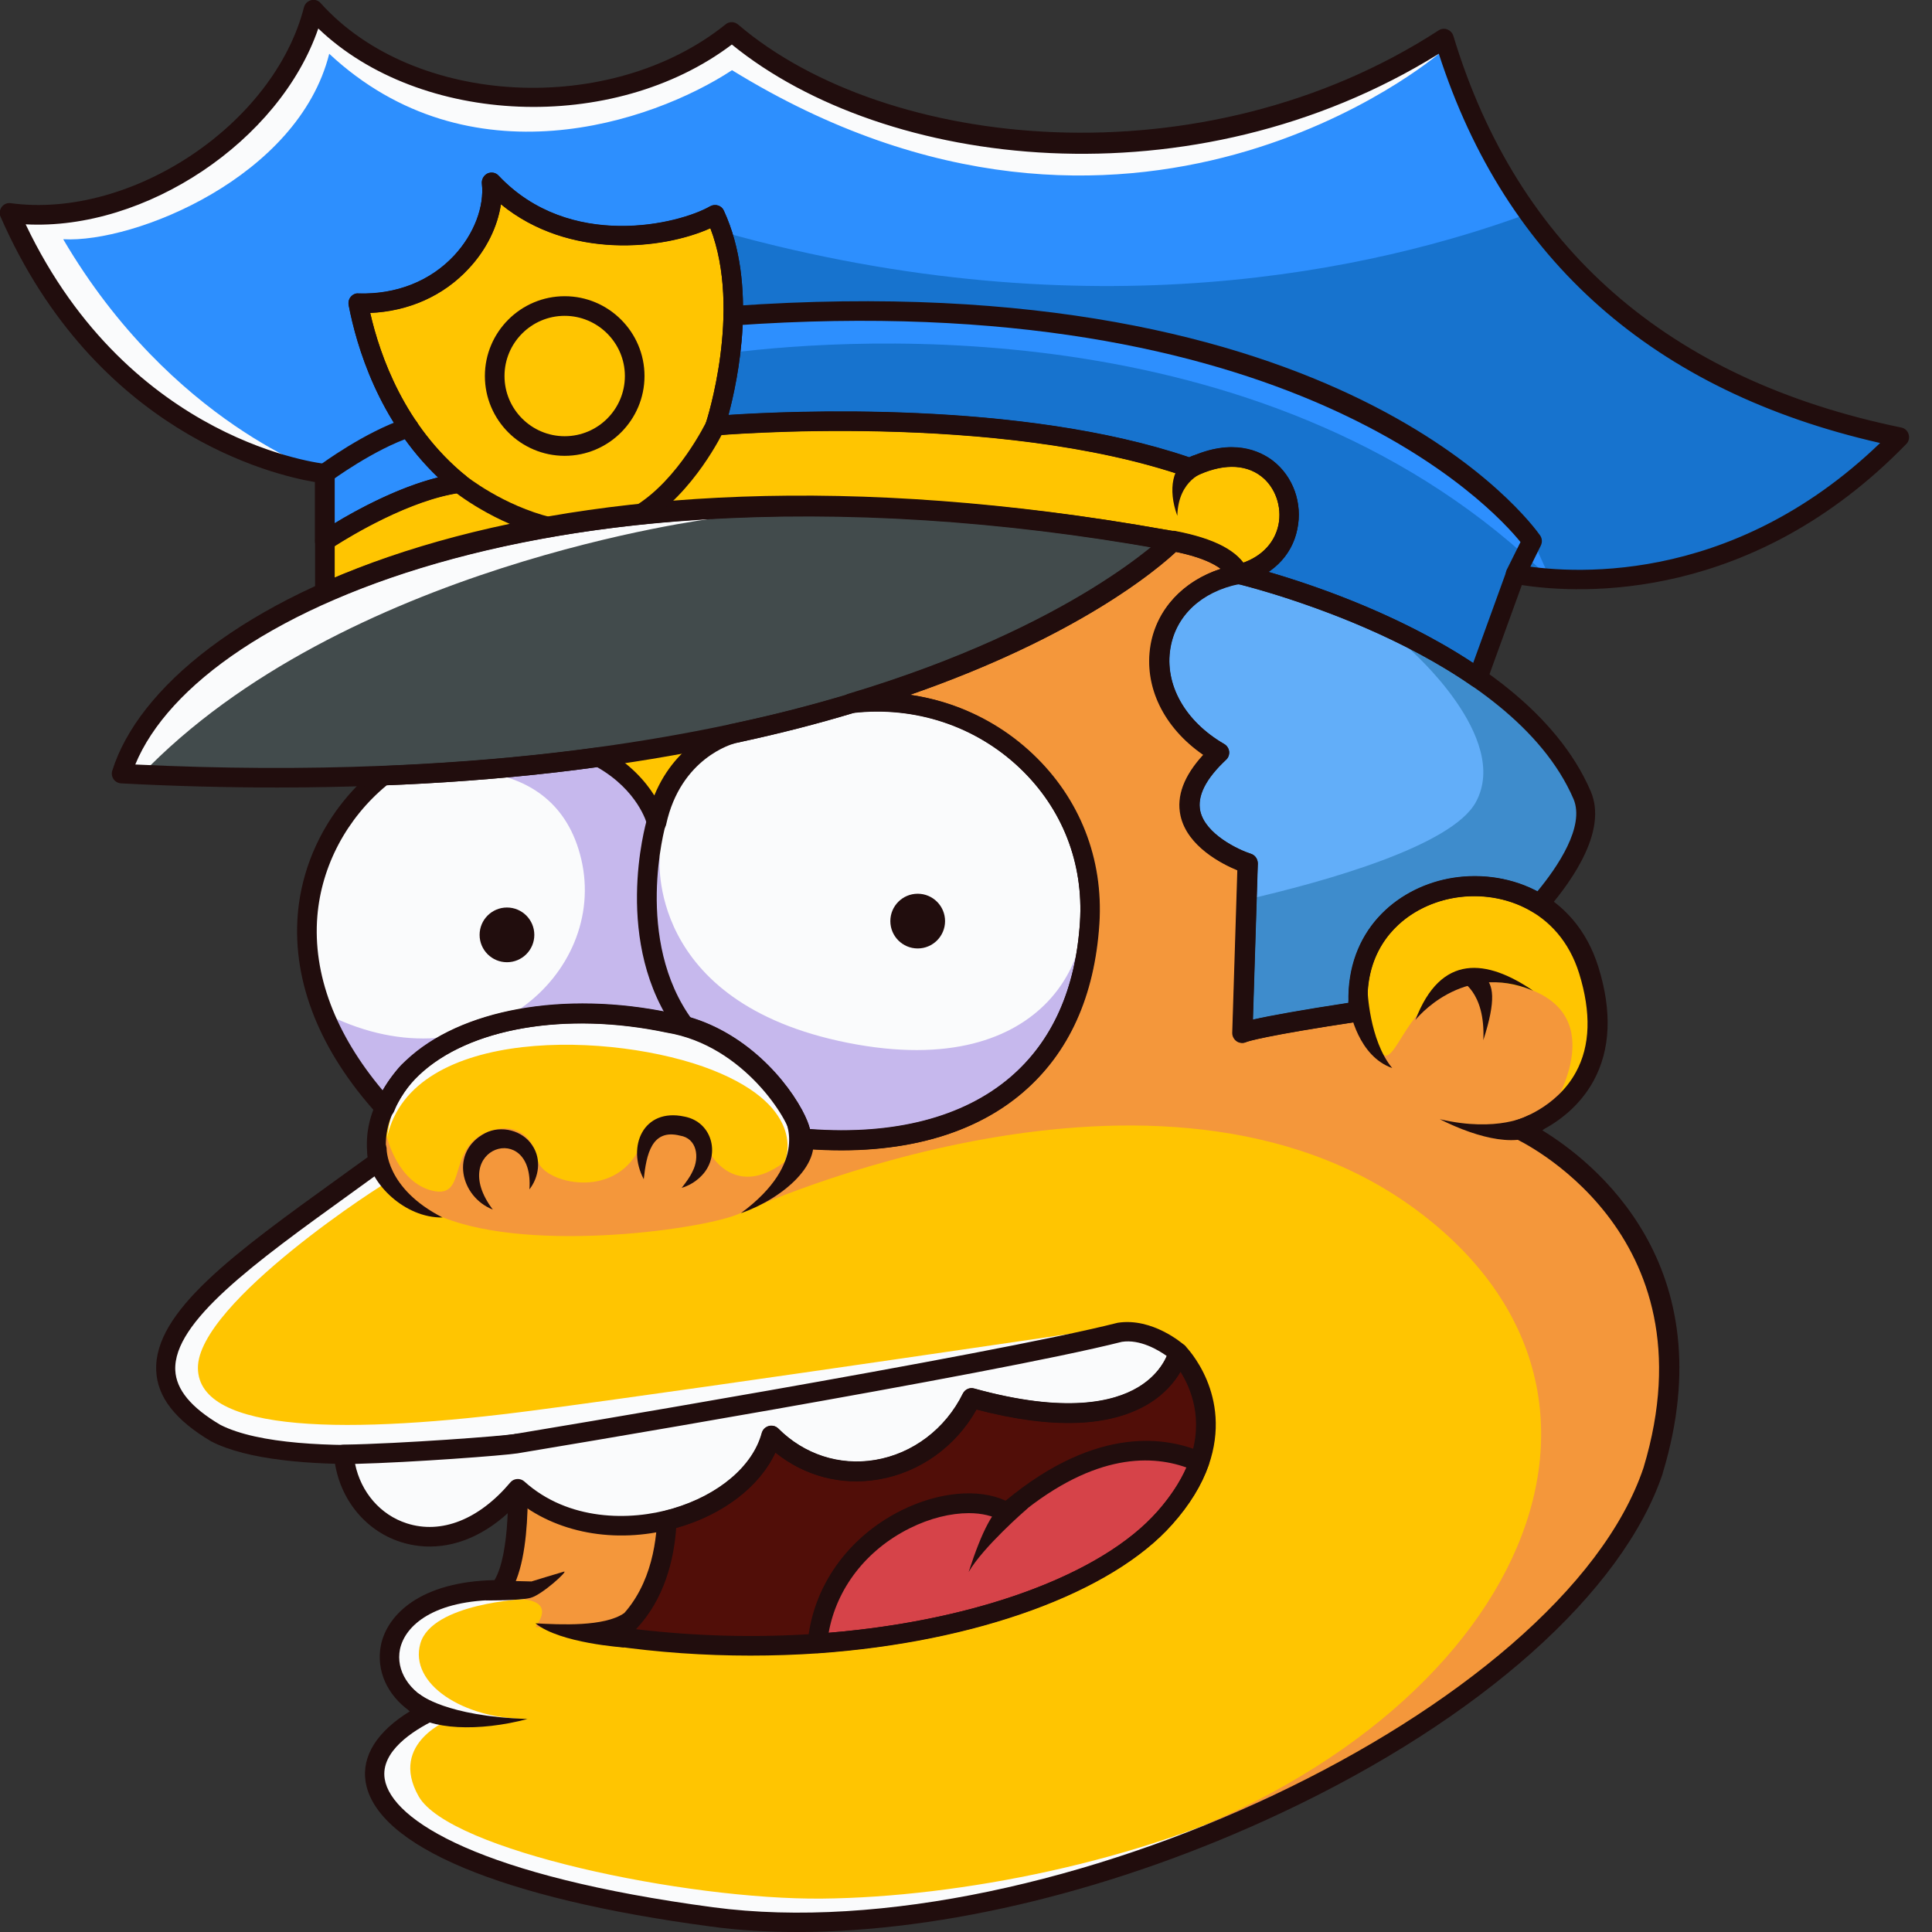 <svg version="1.1" id="Слой_1" xmlns="http://www.w3.org/2000/svg" xmlns:xlink="http://www.w3.org/1999/xlink" x="0px" y="0px"
	 viewBox="0 0 1024 1024" style="enable-background:new 0 0 1024 1024;" xml:space="preserve"><rect x="0" y="0" width="1024" height="1024" fill="#333333" stroke="none"/><style type="text/css">
	.st0{fill:#FAFBFC;}
	.st1{fill:#C6B8ED;}
	.st2{fill:#FFC501;}
	.st3{fill:#F4973B;}
	.st4{fill:#510E08;}
	.st5{fill:#D64349;}
	.st6{fill:#424B4C;}
	.st7{fill:#62AEF9;}
	.st8{fill:#3E8CCC;}
	.st9{fill:#2D8FFE;}
	.st10{fill:#1773CE;}
	.st11{fill:#210D0D;}
</style><g><path class="st0" d="M200.6,410.6c0,0-86.4,65.2,0,176.1c159.9,66.2,382.4,16,382.4,16l38.9-111l-26.1-82.4L497.6,340l-192,6.3
		L200.6,410.6z"/><path class="st1" d="M224,410.1c0,0,69.9-15.4,84.1,45.4c14.2,60.8-54.2,121.5-133.6,82.7c23.5,39.4,29.5,49,29.5,49
		s37.8-71.4,157.1-43.5c-25.7-33.4-15.2-113-15.2-113s-13.7-26.4-35.7-28.4C288.4,400.2,224,410.1,224,410.1z"/><path class="st1" d="M349.7,453.9c0,0-8,77.4,99.6,98.8c107.6,21.4,134.4-51.6,122.3-84.1c13.7,27.8-2.2,94.5-58.1,122.6
		c-42.8,12.4-89.1,12.3-89.1,12.3s-18.3-54.8-68.9-66.4C333.8,484.8,349.7,453.9,349.7,453.9z"/><path class="st2" d="M317.3,401.2c25.4-3.4,48.9-7.6,70.7-12.2c0,0-31.5,7.8-40.1,46.8C347.9,435.8,342.8,415.1,317.3,401.2z"/><path class="st2" d="M876.3,779.4c-28,83.3-147.6,164.7-276.8,207.8c-76.3,25.4-155.9,37.5-221.9,28.7
		c-177.9-23.7-213-77.6-149.5-108.8c-35-15.1-30.3-64.3,36.9-64.3c14.2-18,8.5-77.6,8.5-77.6s-116.4,16.1-159-5.7
		c-67.2-39.7,5.7-85.1,86.1-143.8c-2.2-11.3-0.1-20.9,3.4-28.5c0-0.1,0.1-0.1,0.1-0.1c5.6-12,14.5-18.8,14.5-18.8l0.1-2.3
		c26.3-25,78.3-36.1,135.9-24c46.9,7.7,72.6,55.4,70,61.4c0.5,0.1,1,0.1,1.6,0.2c86.3,7.3,146.2-31.2,151.5-114.3
		c4.6-71.3-58-124.4-126.3-116.4c69.4-20.8,114.9-45.6,141.3-63.2l0.1-0.1c0.2-0.1,0.4-0.2,0.5-0.3c2.1-1.5,4.2-2.9,6.1-4.2
		c4.7-3.3,8.6-6.3,11.8-8.9c0.6-0.5,1.2-1,1.8-1.5c6.2-5,9.1-8,9.1-8c18.2,3.4,30.6,9.2,34.9,17.6c-0.6,0.2-1.3,0.3-2.1,0.5
		c-48.2,10.6-54.9,67.1-8.3,94.2c-42.6,39.7,15.1,58.7,15.1,58.7l-2.9,89.9c0,0,4.7-2.9,61.5-11.4C715,478,777,455,815.8,479.3
		c11.7,7.3,21.4,18.9,26.4,35.1c21.2,68.2-36.9,84.3-36.9,84.3S916,647.9,876.3,779.4z"/><path class="st3" d="M876.3,779.4c-28,83.3-147.6,164.7-276.8,207.8c-1.9-1.1-3.8-2.3-5.7-3.5c207.8-64.9,293.6-241.5,156.5-342.7
		c-135.8-100.1-353-0.2-357.5,1.9c16.4-12.9,26.8-26.5,33.3-39.4c86.3,7.3,146.2-31.2,151.5-114.3c4.6-71.3-58-124.4-126.3-116.4
		c69.4-20.8,114.9-45.6,141.3-63.2l0.1-0.1c0.2-0.1,0.4-0.2,0.5-0.3c2.1-1.5,4.2-2.9,6.1-4.2c4.7-3.3,8.6-6.3,11.8-8.9
		c0.6-0.5,1.2-1,1.8-1.5c6.2-5,9.1-8,9.1-8c18.2,3.4,30.6,9.2,34.9,17.6c-0.6,0.2-1.3,0.3-2.1,0.5c-48.2,10.6-54.9,67.1-8.3,94.2
		c-42.6,39.7,15.1,58.7,15.1,58.7l-2.9,89.9c0,0,4.7-2.9,61.5-11.4c-0.3-3.3-0.4-6.5-0.2-9.6l4.2,12.9c0,0,0.3,17.2,9.6,20
		c9.4,2.9,17.3-56.4,78.9-34.3c41,17,8.8,64.5,7.5,66.4c-0.1,0.1-0.1,0.1-0.1,0.1c-8,5.2-14.8,7.1-14.8,7.1S916,647.9,876.3,779.4z"
		/><path class="st3" d="M205.1,602.7c0,0,5.6,24,24.1,28.4s7.9-21.6,27.9-30.6c16.6-7.3,26.1,3.1,27.9,14.3
		c1.8,11.2,37.1,21.3,52.1-2.9c9.3-18.2,26-17.5,33.1-9.3c7.2,8.2,7,9.9,7,9.9s13.7,23.9,40.6,1.8c5,0.7-7.3,20.1-25.1,28.6
		s-110.3,21.5-158,2.3C186.9,626.1,205.1,602.7,205.1,602.7z"/><path class="st3" d="M264.9,848c0,0,33-4.8,18.9,14.3c59.3,6.2,98-13.3,98-13.3l-16.4-54.4l-60-23.4l-27-1.6L264.9,848z"/><path class="st0" d="M278.3,847.5c0,0-49.4,2.2-55.5,23.6c-6.1,21.4,22.8,40,56.7,40c-21.4,1.1-40.6,0-40.6,0s-33.2,12.4-17,41
		c16.2,28.6,141.6,54.9,213.9,54.2s169-19.7,240.4-55.4c-79.1,42.6-169.6,68.9-269,67.1s-199.5-44.8-207-74.9
		c-1.1-19.6,23.7-35.4,23.7-35.4s-30.1-18.1-10.2-48.2C233.8,832,278.3,847.5,278.3,847.5z"/><path class="st0" d="M206.1,626.2c-1.1-0.3-101.5,64.2-101.2,98.9c0.3,34.7,80,35.4,179.2,22.3c99.2-13.1,310.2-44.6,308.9-44.1
		s-233.3,48.1-233.3,48.1s-212.4,37.1-250.4,6.6C72.6,729,89.2,700.6,122,676.2c32.8-24.5,78.6-60.5,78.6-60.5L206.1,626.2z"/><path class="st0" d="M415.9,615.9c0,0,13.3-28.4-38.4-48.8c-51.8-20.4-159.2-23.7-172.3,35.6c6.3-50.7,51.5-64.4,125.8-64.4
		C405.2,538.3,436.5,590.3,415.9,615.9z"/><path class="st4" d="M635.7,774.9c-3.2,9.1-8.9,19-18.2,29.5c-31.2,35.3-101.7,60.9-184.2,66.6c-34.6,2.4-71.3,1.3-108.2-3.9
		c22-16.2,27.5-42.4,28.3-61.4c26.8-6.5,49.5-23.3,55.4-44.9c33.2,33.2,86.3,20.8,106.1-19.9c98.8,27.4,109.5-24,109.5-24
		S647.8,740.3,635.7,774.9z"/><path class="st5" d="M635.7,774.9c-3.2,9.1-8.9,19-18.2,29.5c-31.2,35.3-101.7,60.9-184.2,66.6c5.3-59,73-86.3,100.4-69.3
		C580.9,761.3,616.5,766.3,635.7,774.9z"/><path class="st6" d="M621.9,286.7c0,0-2.9,3-9.1,8c-0.6,0.5-1.1,0.9-1.8,1.5c-3.2,2.5-7.1,5.6-11.8,8.9c-1.9,1.3-3.9,2.7-6.1,4.2
		c-0.2,0.1-0.4,0.2-0.5,0.3l-0.1,0.1c-26.4,17.6-71.9,42.4-141.3,63.2h-0.1c-18,5.4-37.7,10.6-59.1,15.2c-1.8,0.4-3,0.7-3.6,0.8
		c-0.2,0.1-0.3,0.1-0.5,0.2c-21.8,4.7-45.3,8.8-70.7,12.2c-28.7,4-59.8,7-93.4,8.9c-6.9,0.4-13.9,0.7-21,1
		c-42.3,1.7-88.4,1.5-138.5-1.1c10.9-34.9,48.1-69.6,107.8-96c95.9-42.4,249.6-63.1,445.2-28.1c0.3,0,0.5,0.1,0.8,0.1
		C619.4,286.2,620.6,286.5,621.9,286.7z"/><path class="st0" d="M377.4,274.9c0,0-196.3,24.6-302.9,136.1c125.8,9.7,326.3-13.7,404.5-52.6c-85.9,45.9-321.8,62.2-414.6,51.6
		C87.7,363.9,159.7,281.8,377.4,274.9z"/><path class="st7" d="M815.8,479.3C777,455,715,478,720.1,536.2c-56.8,8.5-61.5,11.4-61.5,11.4l2.2-70.8l0.6-19.1
		c0,0-57.7-18.9-15.1-58.7c-16.5-9.5-26.3-22.8-30-36.4c-6.8-25.4,7.7-52,40.4-58.2c0,0,54.4,12.7,105,41.5
		c7.4,4.2,14.6,8.7,21.6,13.6c23.8,16.5,44.5,37.1,55.2,62.2C846.1,439.4,829.4,463.6,815.8,479.3z"/><path class="st8" d="M815.8,479.3C777,455,715,478,720.1,536.2c-56.8,8.5-61.5,11.4-61.5,11.4l2.2-70.8
		c41.7-9.6,108.7-28.4,121.4-51.6c18.8-34.2-35-81.1-35-81.1s5.4,0.7,14.5,1.8c7.4,4.2,14.6,8.7,21.6,13.6
		c23.8,16.5,44.5,37.1,55.2,62.2C846.1,439.4,829.4,463.6,815.8,479.3z"/><path class="st2" d="M656.7,304.3c-4.3-8.5-16.7-14.2-34.9-17.6c-1.2-0.2-2.4-0.5-3.7-0.7c-0.3-0.1-0.5-0.1-0.8-0.1
		c-164-29.4-298.7-19.5-394.4,9.4c-18.4,5.6-35.3,11.8-50.7,18.7v-27.3c0,0,38.5-26.1,71.3-30.6c-36.5-29.8-49.2-72.3-53.6-95.4
		c46.9,1.5,73.7-36.5,70.8-64.1c38,40.3,97.6,29.1,118.5,17.1c21.6,47,0,111.8,0,111.8s149-13.4,251.8,22.4
		C683.9,221.8,704.1,292.2,656.7,304.3z"/><path class="st9" d="M1006.9,231.7c-78.5,80.9-166.5,79.3-203.5,72.6c-9.1,25-15.5,42.6-20,55.1c-55.2-38.4-126.6-55.1-126.6-55.1
		c47.4-12.1,27.1-82.5-25.8-56.4c-102.8-35.8-251.8-22.4-251.8-22.4s16.7-50.3,6-94.3c-1.5-6-3.4-11.9-6-17.5
		c-20.9,11.9-80.5,23.1-118.5-17.1c3,27.6-23.9,65.6-70.8,64.1c4.5,23.1,17.1,65.6,53.6,95.4c-32.8,4.5-71.3,30.6-71.3,30.6V251
		c0,0-110.7-9.7-167-138.2c65.2,8.8,144.3-42,161.1-107.7C216.4,61,324.7,68,388,17c78.2,66.8,246.8,87.9,376.9,3.9
		c0.2-0.1,0.4-0.2,0.6-0.4c11.2,36.9,26.7,67.4,44.8,92.6C867.8,193.1,951.5,220.3,1006.9,231.7z"/><path class="st10" d="M821.3,306.6c-6.8-0.6-12.9-1.3-18-2.3c-9.1,25-15.5,42.6-20,55.1c-55.2-38.4-126.6-55.1-126.6-55.1
		c47.4-12.1,27.1-82.5-25.8-56.4c-102.8-35.8-251.8-22.4-251.8-22.4s5.4-16.3,8.1-38.5C453.1,178.8,676.1,163.6,821.3,306.6z"/><path class="st10" d="M1006.9,231.7c-67.6,69.7-142.3,78.1-185.3,74.9c-5.2-11.1-8.9-19.9-8.9-19.9S709.6,136,388.6,169.5
		c0.4-12.4-0.4-25.6-3.5-38.3c-0.3-2.4-0.5-5-0.8-7.9c193.9,53.8,344.9,19.7,426-10.2C867.8,193.1,951.5,220.3,1006.9,231.7z"/><path class="st0" d="M764.9,20.9l-2.3,7.6c0,0-162.6,139.2-374.6,8.7c-42.5,27.9-139.2,60.5-213.5-8.7
		C158.1,93.9,71.3,128.9,33.5,126.8C90.9,224.6,172.2,251,172.2,251s-110.7-9.7-167-138.2c65.2,8.8,144.3-42,161.1-107.7
		C216.4,61,324.7,68,388,17C466.2,83.7,634.8,104.9,764.9,20.9z"/><g><path class="st11" d="M422.6,1024c-15.9,0-31.3-0.9-45.8-2.9c-110.7-14.7-177.4-42.6-183-76.6c-2.2-13.7,6-26.8,23.5-37.5
			c-12.1-8.5-18.1-21.7-15.4-35.1c3.4-16.2,21-33.6,60.2-34.4c8.2-13.8,7.8-48.6,6.5-66.6c-23.9,2.9-117.9,12.9-156.6-6.9
			c-19.1-11.3-28.6-23.5-29.2-37.5c-1.4-31.3,41.8-62.5,96.6-102c5.1-3.7,10.3-7.4,15.5-11.2c-1.3-9.7,0.2-19.3,4.3-28.3l0,0
			c0-0.1,0-0.1,0.1-0.2c5.9-12.7,13.2-20.2,13.5-20.5l2.2-2.1c28.8-27.4,84-37.3,140.6-25.4c33.7,5.5,58.5,31.2,69.5,51.5
			c2.4,4.4,3.6,7.6,4.2,10.1c44.7,3.3,81.3-6.2,106.2-27.5c22.2-19,34.6-46.7,36.9-82.2c2-31.3-9.3-60.3-32-81.8
			c-23.6-22.4-55.8-32.9-88.6-29.1c-2.7,0.3-5.1-1.5-5.7-4.1c-0.5-2.6,1-5.2,3.6-6c119.7-35.9,167.9-84.3,168.4-84.8
			c1.2-1.2,3-1.8,4.7-1.5c21,4,33.6,10.6,38.5,20.4c0.7,1.5,0.7,3.2,0,4.6s-2.1,2.5-3.7,2.8c-20.3,3.8-34.3,16.6-37.3,34.1
			c-3.3,19.3,7.6,38.9,28.5,51c1.4,0.8,2.4,2.3,2.6,3.9c0.2,1.6-0.4,3.3-1.6,4.4c-10.8,10.1-15.4,19.2-13.7,27.2
			c2.7,12.3,20.3,20.6,26.9,22.7c2.2,0.7,3.6,2.8,3.6,5.1l-2.6,82.8c9.7-2.2,27.1-5.3,50.7-8.9c-1.1-38,25.2-60.4,52.8-65.8
			c29.5-5.8,67.1,6.4,79.7,46.9c7.3,23.5,6.4,43.8-2.6,60.3c-7.5,13.7-19,21.8-27.3,26.1c26.9,16.4,97.4,71.3,64,181.7
			c0,0.1,0,0.1,0,0.2c-21.2,63.1-96.7,130.4-202,179.9C592.7,1001.6,500.2,1024,422.6,1024z M273.4,760c1.2,0,2.3,0.4,3.2,1.1
			c1.1,0.9,1.8,2.2,1.9,3.6c0.6,6.3,5.5,62.2-9.6,81.3c-1,1.2-2.5,2-4.1,2c-34.9,0-50.1,13.5-52.8,26.1
			c-2.3,11.3,4.9,22.6,17.9,28.3c1.9,0.8,3.1,2.6,3.1,4.6c0.1,2-1.1,3.9-2.9,4.8c-10.8,5.3-28.6,16.4-26.2,31.1
			c3.6,22.1,51.3,51.6,174.1,68c178.2,23.7,450-104.8,493.1-233c37.9-125.7-67.1-174-68.1-174.5c-2-0.9-3.2-2.9-3.1-5.1
			c0.2-2.2,1.7-4,3.8-4.6c0.2-0.1,21.1-6.1,31.6-25.5c7.6-13.9,8.1-31.5,1.7-52.2c-10.7-34.4-42.6-44.8-67.8-39.8
			c-22.4,4.4-47.4,22.7-44.2,59.6c0.2,2.7-1.7,5.2-4.4,5.6c-50.5,7.6-59.3,10.6-60,10.9c-1.5,0.7-3.4,0.7-4.9-0.2
			c-1.6-1-2.6-2.7-2.6-4.6l2.7-86.2c-8-3.3-26.5-12.6-30.1-28.9c-2.3-10.4,1.8-21.2,12-32.3c-21-14.5-31.6-36.3-27.9-58.2
			c3.3-19,17.2-33.9,37.2-40.4c-4.2-3.2-11.5-6.5-23.8-9c-9.5,8.9-51.4,44.7-140.9,75.8c24.2,3.5,46.9,14.4,64.9,31.5
			c24.9,23.6,37.4,55.5,35.2,89.9c-2.5,38.4-16.1,68.5-40.5,89.4c-27.9,23.9-68.8,34.1-118.3,29.6c-1.7-0.2-3.2-1.1-4-2.5
			c-0.7-1.2-0.9-2.6-0.5-4c-0.5-7.6-24.4-48.1-65.8-54.9c-53.6-11.3-105.1-2.4-131.5,22.6l-2,2c0,0-6.3,6.5-11.4,17.5h0
			c0,0,0,0.1-0.1,0.1c-3.7,8.1-4.7,16.6-3,25.3c0.4,2-0.4,4-2,5.2c-6.1,4.4-12.1,8.8-18.1,13.1c-50.2,36.2-93.5,67.5-92.3,93.2
			c0.5,10.2,8.3,19.7,23.9,28.9c40.4,20.6,154.5,5.2,155.6,5C272.9,760,273.2,760,273.4,760z M876.3,779.4L876.3,779.4L876.3,779.4z
			 M419.7,601.3C419.7,601.3,419.7,601.3,419.7,601.3C419.7,601.3,419.7,601.3,419.7,601.3z"/><path class="st11" d="M446.2,609.6c-7.2,0-14.6-0.3-22.2-1c-1.7-0.2-3.2-1.1-4-2.5c-0.7-1.2-0.9-2.6-0.5-4
			c-0.5-7.6-24.4-48.1-65.8-54.9c-53.6-11.3-105.1-2.4-131.5,22.6c-6.1,5.8-10.6,12.2-13.3,19.2l0,0c-0.1,0.1-0.1,0.3-0.2,0.4
			c-0.6,1.2-1.6,2.2-2.8,2.7c-2,0.8-4.3,0.2-5.7-1.3c-30.6-33.6-45.2-70.2-42.4-105.9c2.4-30.1,17.7-58.5,41.9-77.8
			c0.9-0.7,1.9-1.1,3-1.1c7.1-0.3,14.1-0.6,20.9-1c32.5-1.8,63.8-4.8,92.9-8.8c1.1-0.2,2.2,0,3.2,0.6c14,7.6,22.3,17.2,27.1,24.8
			c12-29.3,36.9-36.7,39.6-37.5c0.1,0,0.3-0.1,0.6-0.2c0.2,0,0.3-0.1,0.5-0.1c0.6-0.1,1.7-0.3,3.3-0.7c20.5-4.4,40.2-9.5,58.8-15.1
			c0.4-0.1,0.8-0.2,1.2-0.2c35.7-4.1,71,7.5,96.7,31.9c24.9,23.6,37.4,55.5,35.2,89.9c-2.5,38.4-16.1,68.5-40.5,89.4
			C518.7,599.2,485.7,609.6,446.2,609.6z M429.3,598.6c44.7,3.3,81.3-6.2,106.2-27.5c22.2-19,34.6-46.7,36.9-82.2l0,0
			c2-31.3-9.3-60.3-31.9-81.8c-23.5-22.3-55.6-32.9-88.2-29.2c-18.7,5.6-38.5,10.7-59,15.2c-1.5,0.4-2.7,0.6-3.4,0.7
			c-0.2,0.1-0.4,0.1-0.5,0.2c-1.1,0.3-28.6,7.7-36.3,42.9c-0.5,2.4-2.6,4-5,4.1c-2.2-0.1-4.5-1.6-5.1-4c-0.2-0.7-4.8-18-26.5-30.4
			c-28.9,4-59.9,6.9-92.1,8.7c-6.4,0.3-12.8,0.7-19.4,0.9c-21.2,17.5-34.6,42.7-36.8,69.4c-2.5,30.7,9.5,62.5,34.6,92.3
			c3.2-5.6,7.3-10.9,12.4-15.6c28.7-27.3,83.9-37.2,140.5-25.3c33.7,5.5,58.5,31.2,69.5,51.5C427.4,592.8,428.7,596.1,429.3,598.6z"
			/><path class="st0" d="M624.4,716.9c0,0-10.7,51.4-109.5,24c-19.9,40.7-73,53.1-106.1,19.9c-5.8,21.6-28.6,38.4-55.4,44.9
			c-26.6,6.5-57.2,2.7-78.9-16.7c-39.2,46.5-89,22.5-92.3-18.2c30.6-0.5,84.6-4.6,91.2-5.7c0,0,251.5-41.7,320.3-59.1
			C609.5,703.6,624.4,716.9,624.4,716.9z"/><path class="st11" d="M227.8,819.7c-5.2,0-10.3-0.8-15.4-2.4c-19.7-6.3-33.6-24.4-35.4-46c-0.1-1.4,0.4-2.8,1.3-3.9
			c1-1.1,2.3-1.7,3.8-1.7c30.7-0.5,84.5-4.6,90.4-5.6h0c2.5-0.4,252-41.8,319.9-59c18.5-2.9,34.7,11.3,35.4,11.9
			c1.4,1.2,2,3.1,1.6,4.9c-0.1,0.6-3.4,15.5-20.7,26c-20.6,12.5-51.3,13.5-91.2,3.1c-11.1,19.7-30.3,33.4-52.2,37.1
			c-19.6,3.3-39-1.9-54.4-14.3c-8.1,17.7-27,32.5-51.3,39.6c-30.7,9.1-62.6,4-84.6-13.2C260.8,811.6,244.3,819.7,227.8,819.7z
			 M188.2,775.9c3.1,15,13.4,27,27.4,31.5c18.3,5.9,38.3-2,54.9-21.7c0.9-1.1,2.2-1.7,3.6-1.8c1.4-0.1,2.8,0.4,3.8,1.3
			c23.2,20.9,55.9,21.1,78.8,14.3c24.3-7.2,42.3-22.5,47-40c0.5-1.8,1.9-3.2,3.7-3.7c1.8-0.5,3.7,0,5,1.3
			c13.8,13.7,32.4,19.8,51.3,16.7c20-3.3,37.4-16.5,46.6-35.2c1.1-2.2,3.6-3.4,6-2.7c48.4,13.4,73.9,7.1,86.8-0.6
			c9.4-5.6,13.6-12.7,15.3-16.6c-4.5-3.2-14.2-9-23.8-7.5c-67.8,17.2-317.8,58.7-320.3,59.1C267.5,771.4,219.2,775.1,188.2,775.9z"
			/><path class="st11" d="M397.7,877.5c-24.4,0-49-1.7-73.3-5.2c-2.1-0.3-3.8-1.8-4.3-3.9c-0.5-2,0.3-4.2,2-5.4
			c20.3-15,25.4-39.5,26.2-57.4c0.1-2.3,1.7-4.3,4-4.8c26.3-6.4,46.6-22.6,51.6-41.2c0.5-1.8,1.9-3.2,3.7-3.7c1.8-0.5,3.7,0,5,1.3
			c13.7,13.8,32.4,19.9,51.2,16.7c20-3.3,37.4-16.5,46.6-35.2c1.1-2.2,3.6-3.4,6-2.7c48.4,13.4,74,7.1,86.8-0.6
			c13.5-8.1,16.1-19,16.2-19.5c0.4-1.8,1.8-3.3,3.6-3.9c1.8-0.5,3.8,0,5.1,1.3c1,1,25.5,26.1,12.5,63.4c0,0,0,0,0,0
			c-3.7,10.5-10.1,21-19.2,31.2c-32.1,36.3-104,62.5-187.8,68.4C421.7,877.1,409.7,877.5,397.7,877.5z M337.1,863.5
			c31.9,3.8,64.1,4.6,95.8,2.4c81.1-5.7,150.4-30.5,180.7-64.9c8.1-9.2,13.9-18.6,17.2-27.8c7.3-21,0.3-37.5-5.1-46.1
			c-3,5.1-8.1,11.6-16.8,16.9c-20.6,12.5-51.3,13.6-91.3,3.1c-11,19.7-30.3,33.5-52.2,37.1c-19.6,3.3-39-1.9-54.4-14.3
			c-8.3,18-27.9,33.1-52.6,40C357.2,826.6,352.2,847.6,337.1,863.5z M635.7,774.9L635.7,774.9L635.7,774.9z"/><path class="st11" d="M433.3,876.2c-1.4,0-2.7-0.6-3.7-1.6c-1.1-1.1-1.6-2.6-1.5-4.1c2.7-29.6,21.2-55.7,49.5-69.9
			c20-10,41.2-11.8,55.4-5.2c49.2-40.8,86.6-33.5,104.8-25.4c2.5,1.1,3.7,3.9,2.8,6.5c-3.7,10.5-10.1,21-19.2,31.2
			c-32.1,36.3-104,62.5-187.8,68.4C433.5,876.2,433.4,876.2,433.3,876.2z M513.5,802c-9.6,0-20.7,2.7-31.3,8
			c-23.1,11.5-38.8,31.9-43,55.4c78.4-6.5,144.8-30.9,174.3-64.4c6.8-7.7,11.9-15.5,15.3-23.2c-20.1-7.2-51.3-6.9-91.9,27.9
			c-1.7,1.5-4.2,1.7-6.1,0.5C526.4,803.4,520.3,802,513.5,802z"/><path class="st11" d="M147.1,417.4c-26.9,0-54.7-0.7-82.9-2.2c-1.6-0.1-3.1-0.9-4-2.2c-0.9-1.3-1.2-3-0.7-4.5
			c27.1-87,223.4-187.6,558.5-127.7c0.4,0,0.8,0.1,1.2,0.2l3.5,0.6c1.9,0.3,3.5,1.7,4.1,3.5c0.6,1.8,0.1,3.8-1.2,5.2
			c-2,2.1-50.2,50.8-172.9,87.5c-0.1,0-0.2,0.1-0.4,0.1c-18.7,5.7-38.6,10.8-59.2,15.2c-1.6,0.4-2.7,0.6-3.5,0.8l-0.4,0.1
			c-23,4.9-46.9,9.1-71.3,12.4c-29.4,4.1-60.9,7.1-93.8,8.9c-6.9,0.4-14,0.7-21.1,1C184.9,417,166.2,417.4,147.1,417.4z M71.7,405.2
			c45.5,2.2,89.5,2.4,131,0.7c7.1-0.3,14.1-0.6,20.9-1c32.5-1.8,63.8-4.8,92.9-8.8c24.1-3.3,47.8-7.4,70.3-12.2
			c0.2-0.1,0.5-0.2,0.7-0.2c0.6-0.1,1.7-0.3,3.3-0.7c20.5-4.4,40.2-9.5,58.8-15.1c0.1,0,0.3-0.1,0.4-0.1
			c92.9-27.9,142.5-63.2,160.3-77.8C306.7,237.1,106.4,321,71.7,405.2z"/><path class="st11" d="M658.6,552.7c-0.9,0-1.8-0.2-2.6-0.7c-1.6-1-2.6-2.7-2.6-4.6l2.7-86.2c-8-3.3-26.5-12.6-30.1-28.9
			c-2.3-10.4,1.8-21.2,12-32.3c-21-14.5-31.6-36.3-27.9-58.2c3.7-21.6,21.2-37.9,45.6-42.5c0.7-0.1,1.4-0.1,2.1,0
			c6.1,1.4,149.3,35.8,185.4,120.3c8.4,20-8.2,45.3-23.6,63.1c-1.7,1.9-4.5,2.3-6.7,1c-18.7-11.7-44.1-11.7-63.2,0
			c-10.3,6.3-27.2,21.5-24.6,52c0.2,2.7-1.7,5.2-4.4,5.6c-50.5,7.6-59.3,10.6-60,10.9C660.1,552.5,659.4,552.7,658.6,552.7z
			 M656.6,309.6c-19.8,4.1-33.3,16.7-36.2,33.8c-3.3,19.3,7.6,38.9,28.5,51c1.4,0.8,2.4,2.3,2.6,3.9c0.2,1.6-0.4,3.3-1.6,4.4
			c-10.8,10.1-15.4,19.2-13.7,27.2c2.7,12.3,20.3,20.6,26.9,22.7c2.2,0.7,3.6,2.8,3.6,5.1l-2.6,82.8c9.7-2.2,27.1-5.3,50.7-8.9
			c-0.6-24.3,10-44.8,29.8-56.9c21.1-12.9,48.7-13.6,70.2-2.2c10.9-13.2,25.3-34.5,19.2-49C801.3,347.6,669.8,312.9,656.6,309.6z"/><path class="st11" d="M172.2,319.2c-1,0-2-0.3-2.8-0.8c-1.5-1-2.4-2.6-2.4-4.3v-27.3c0-1.7,0.9-3.3,2.3-4.3
			c1.4-1,32.3-21.8,62.9-29.4c-31.6-30.1-43.2-69.5-47.4-91.3c-0.3-1.6,0.1-3.2,1.1-4.4c1-1.2,2.5-2,4.1-1.8
			c20,0.6,38.1-6.5,50.8-20.2c10.4-11.2,16-25.8,14.6-38.1c-0.2-2.2,1-4.3,3-5.3c2-0.9,4.4-0.5,5.9,1.2
			c37.6,39.8,95.4,25.8,112.1,16.2c1.3-0.7,2.8-0.9,4.2-0.4c1.4,0.4,2.5,1.4,3.1,2.8c18.1,39.3,7.4,89.5,2.4,108.2
			c31.5-2.1,155.1-7.9,244.4,22.5c22.8-10.5,37.4-3.4,44.2,1.8c10.7,8.3,15.8,22.5,12.9,36.2c-3,14.4-13.8,25-29.8,29.1
			c-2.3,0.6-4.8-0.5-5.9-2.7c-2.3-4.5-9.5-10.8-31.2-14.9l-3.6-0.7c-0.3,0-0.5-0.1-0.8-0.1c-171.6-30.7-332.7-20.6-442.2,27.8
			C173.7,319.1,172.9,319.2,172.2,319.2z M177.4,289.5v16.7c111-46.5,270.9-55.7,440.6-25.4c0.4,0,0.8,0.1,1.2,0.2l3.5,0.6
			c18.3,3.5,30.2,8.9,36.2,16.7c10-3.6,16.7-10.7,18.7-20c2-9.7-1.7-20.1-9.1-25.8c-8.8-6.8-21.3-6.7-35.3,0.2
			c-1.3,0.6-2.7,0.7-4,0.2c-100.6-35-248.2-22.2-249.6-22.1c-1.8,0.2-3.4-0.6-4.5-1.9c-1.1-1.4-1.4-3.2-0.9-4.9
			c0.2-0.6,19.2-59,2.3-103c-25,11.3-74.9,16.8-111-12.7c-1.8,11.9-7.7,24.1-17.1,34.1c-13.3,14.4-31.7,22.6-52.2,23.5
			c5.3,23.1,18.4,60,50.5,86.2c1.6,1.3,2.3,3.4,1.7,5.4c-0.6,2-2.2,3.5-4.3,3.7C217.5,264.9,186,284,177.4,289.5z"/><path class="st11" d="M783.4,364.6c-1,0-2.1-0.3-3-0.9c-53.7-37.4-124.2-54.1-124.9-54.3c-2.3-0.5-4-2.6-4-5
			c0-2.4,1.6-4.5,3.9-5.1c12-3,20-10.7,22.2-21.1c2-9.7-1.7-20.1-9.1-25.8c-8.8-6.8-21.3-6.7-35.3,0.2c-1.3,0.6-2.7,0.7-4,0.2
			c-100.6-35-248.2-22.2-249.6-22.1c-1.8,0.2-3.4-0.6-4.5-1.9c-1.1-1.4-1.4-3.2-0.9-4.9c0.2-0.6,19.2-59,2.3-103
			c-25,11.3-74.9,16.8-111-12.7c-1.8,11.9-7.7,24.1-17.1,34.1c-13.3,14.4-31.7,22.6-52.2,23.5c5.3,23.1,18.4,60,50.5,86.2
			c1.6,1.3,2.3,3.4,1.7,5.4c-0.6,2-2.2,3.5-4.3,3.7c-31.2,4.2-68.7,29.5-69.1,29.8c-1.6,1.1-3.6,1.2-5.3,0.3
			c-1.7-0.9-2.8-2.7-2.8-4.6v-31.1c-22.1-3.7-116.4-26-166.6-140.6c-0.8-1.7-0.5-3.7,0.6-5.2c1.1-1.5,3-2.3,4.8-2
			c64,8.6,139.5-41.8,155.4-103.8c0.5-1.9,1.9-3.3,3.8-3.8c1.9-0.5,3.8,0.1,5.1,1.6c49.3,54.9,153.6,60.3,214.6,11.2
			c1.9-1.6,4.7-1.5,6.6,0.1c78.4,67,246.4,84.2,371.3,3.1c1.4-0.9,3.1-1.1,4.6-0.5c1.5,0.6,2.7,1.8,3.2,3.4
			c34,112.3,113.9,182.2,237.4,207.6c1.9,0.4,3.4,1.7,3.9,3.6c0.6,1.8,0.1,3.8-1.2,5.1c-81.5,83.9-171.9,79.7-203.8,74.8l-18.5,51
			c-0.5,1.5-1.8,2.7-3.3,3.2C784.4,364.5,783.9,364.6,783.4,364.6z M672.3,303.1c22.8,6.6,68.6,22,108.5,48.3l17.7-48.8
			c0.9-2.4,3.3-3.8,5.8-3.3c25.2,4.5,112,12.8,192.2-64.5C876.6,207.5,798,138.1,762.6,28.5c-130.4,80.9-293.7,61.1-374.7-4.9
			c-62.8,47.5-165.3,43.1-219.2-8.5C148.2,74.8,77.2,122.3,13.6,118.9c55.4,116.3,158,126.9,159.1,127c2.7,0.2,4.7,2.5,4.7,5.2v26.2
			c11.4-6.9,33.2-18.9,54.8-24.3c-31.6-30.1-43.2-69.5-47.4-91.3c-0.3-1.6,0.1-3.2,1.1-4.4c1-1.2,2.6-2,4.1-1.8
			c20,0.6,38.1-6.5,50.8-20.2c10.4-11.2,16-25.8,14.6-38.1c-0.2-2.2,1-4.3,3-5.3c2-0.9,4.4-0.5,5.9,1.2
			c37.6,39.8,95.4,25.8,112.1,16.2c1.3-0.7,2.8-0.9,4.2-0.4c1.4,0.4,2.5,1.4,3.1,2.8c18.1,39.3,7.4,89.5,2.4,108.2
			c31.5-2.1,155.1-7.9,244.4,22.5c22.8-10.5,37.4-3.4,44.2,1.8c10.7,8.3,15.8,22.5,12.9,36.2C685.8,289.8,680.4,297.7,672.3,303.1z"
			/><path class="st11" d="M172.2,256.2c-1.6,0-3.1-0.7-4.2-2.1c-1.7-2.3-1.2-5.5,1.1-7.3c1-0.7,24.2-17.9,46-25.1
			c2.7-0.9,5.7,0.6,6.5,3.3c0.9,2.7-0.6,5.7-3.3,6.5c-20.1,6.6-42.8,23.4-43,23.5C174.4,255.9,173.3,256.2,172.2,256.2z"/><path class="st11" d="M803.3,309.5c-0.8,0-1.6-0.2-2.3-0.5c-2.6-1.3-3.6-4.4-2.4-7l7.3-14.7C791.1,269,683.3,151.7,389,172.5
			c-2.9,0.2-5.3-2-5.5-4.8c-0.2-2.9,2-5.3,4.8-5.5c323.7-22.9,423.9,115.7,428,121.6c1.1,1.6,1.2,3.6,0.4,5.3l-8.7,17.6
			C807.1,308.4,805.2,309.5,803.3,309.5z"/><path class="st11" d="M339.3,277.8c-1.8,0-3.5-0.9-4.4-2.5c-1.5-2.5-0.7-5.6,1.7-7.1c23.1-14.1,37.7-44.6,37.9-44.9
			c1.2-2.6,4.3-3.7,6.9-2.5c2.6,1.2,3.7,4.3,2.5,6.9c-0.6,1.4-16.1,33.6-41.9,49.3C341.1,277.6,340.2,277.8,339.3,277.8z"/><path class="st11" d="M291.2,284.5c-0.4,0-0.8,0-1.2-0.1c-28.2-6.9-48.9-23.6-49.8-24.3c-2.2-1.8-2.5-5.1-0.7-7.3
			c1.8-2.2,5.1-2.5,7.3-0.7c0.2,0.2,19.8,15.9,45.7,22.2c2.8,0.7,4.5,3.5,3.8,6.3C295.7,282.9,293.6,284.5,291.2,284.5z"/><path class="st11" d="M299.3,241.6c-23.3,0-42.3-19-42.3-42.3s19-42.3,42.3-42.3c23.3,0,42.3,19,42.3,42.3
			S322.6,241.6,299.3,241.6z M299.3,167.4c-17.6,0-31.9,14.3-31.9,31.9s14.3,31.9,31.9,31.9s31.9-14.3,31.9-31.9
			S316.8,167.4,299.3,167.4z"/><path class="st11" d="M363,549.1c-1.6,0-3.2-0.7-4.2-2.1c-34.5-46.7-16.7-110-15.9-112.7c0.8-2.8,3.7-4.3,6.4-3.5
			c2.8,0.8,4.3,3.7,3.5,6.4c-0.2,0.6-17.1,61.1,14.3,103.6c1.7,2.3,1.2,5.6-1.1,7.3C365.2,548.8,364.1,549.1,363,549.1z"/><path class="st11" d="M261.2,641.1c-17.3-6.8-22.8-30.7-4.1-40.5c8.5-4.4,20-1.5,25.1,6.6c4.9,7.3,3.4,16.8-1.6,23.2
			C283.3,593,236.4,608.3,261.2,641.1L261.2,641.1z"/><path class="st11" d="M341.2,625c-9.1-17.2-0.3-37.9,21.5-33.2c15.5,2.9,19.5,21.7,8.5,32c-2.9,2.8-6.3,4.7-9.9,5.8
			c2.3-3,4.4-5.7,5.8-8.8c3.8-7.4,2.3-17.5-6.7-18.9C345.3,598.1,342.6,612.1,341.2,625L341.2,625z"/><circle class="st11" cx="268.7" cy="495.5" r="14.5"/><circle class="st11" cx="486.4" cy="488.2" r="14.5"/><path class="st11" d="M204.9,608.4c0,0-0.8,21.4,29.7,36.9c-20.4,0.3-38.2-18.3-39.7-31.9S203.4,600.4,204.9,608.4z"/><path class="st11" d="M415.7,592.8c0,0,13.9,23-23,50.2c21.6-7.4,45.4-26.9,36.6-44.4C420.6,581.1,413.5,586.4,415.7,592.8z"/><path class="st11" d="M257.4,848.2c0,0,17.7,0.3,23.8-1.3s20.3-14.6,17.7-13.9c-2.6,0.7-17.2,5.2-17.2,5.2l-19.6-0.5L257.4,848.2z
			"/><path class="st11" d="M330.8,873.2c0,0-34-2.2-47-12.8c13.2,0.7,36.5,1.9,47-5.4C331,863.2,330.8,873.2,330.8,873.2z"/><path class="st11" d="M222.6,898.1c0,0,13.8,11.6,57,13c-25.5,6.8-52.4,5.9-62.3-3.9C207.5,897.3,212.3,892.9,222.6,898.1z"/><path class="st11" d="M810,591.2c0,0-16,9.2-46.9,2c21.2,10.6,42.8,15.5,54.2,6.1C828.6,589.8,813.5,589.7,810,591.2z"/><path class="st11" d="M750.2,540.6c0,0,24.7-31.4,62.4-15.5C788,508.3,763.7,505.2,750.2,540.6z"/><path class="st11" d="M773.7,519.5c0,0,13.7,5.6,12.5,31.8c6.9-21.5,5.5-29.7,0.1-34C780.8,513,773.7,519.5,773.7,519.5z"/></g><path class="st11" d="M543.7,800.3c0,0-22.6,19.6-30.3,32.9c7.4-22.8,12.9-32.3,19.6-37.6C539.8,790.2,550.3,794.8,543.7,800.3z"/><path class="st11" d="M724.8,524.5c0,0,0.8,26.7,13.1,41.6c-17.8-6.3-22.4-29.2-23.2-34.4C713.8,526.6,724.8,524.5,724.8,524.5z"/><path class="st11" d="M638.8,250.1c0,0-14.3,3.7-14.8,23.3c-5.2-14.3-2.5-26.5,6.6-31.2C639.8,237.6,647.1,245.8,638.8,250.1z"/></g></svg>